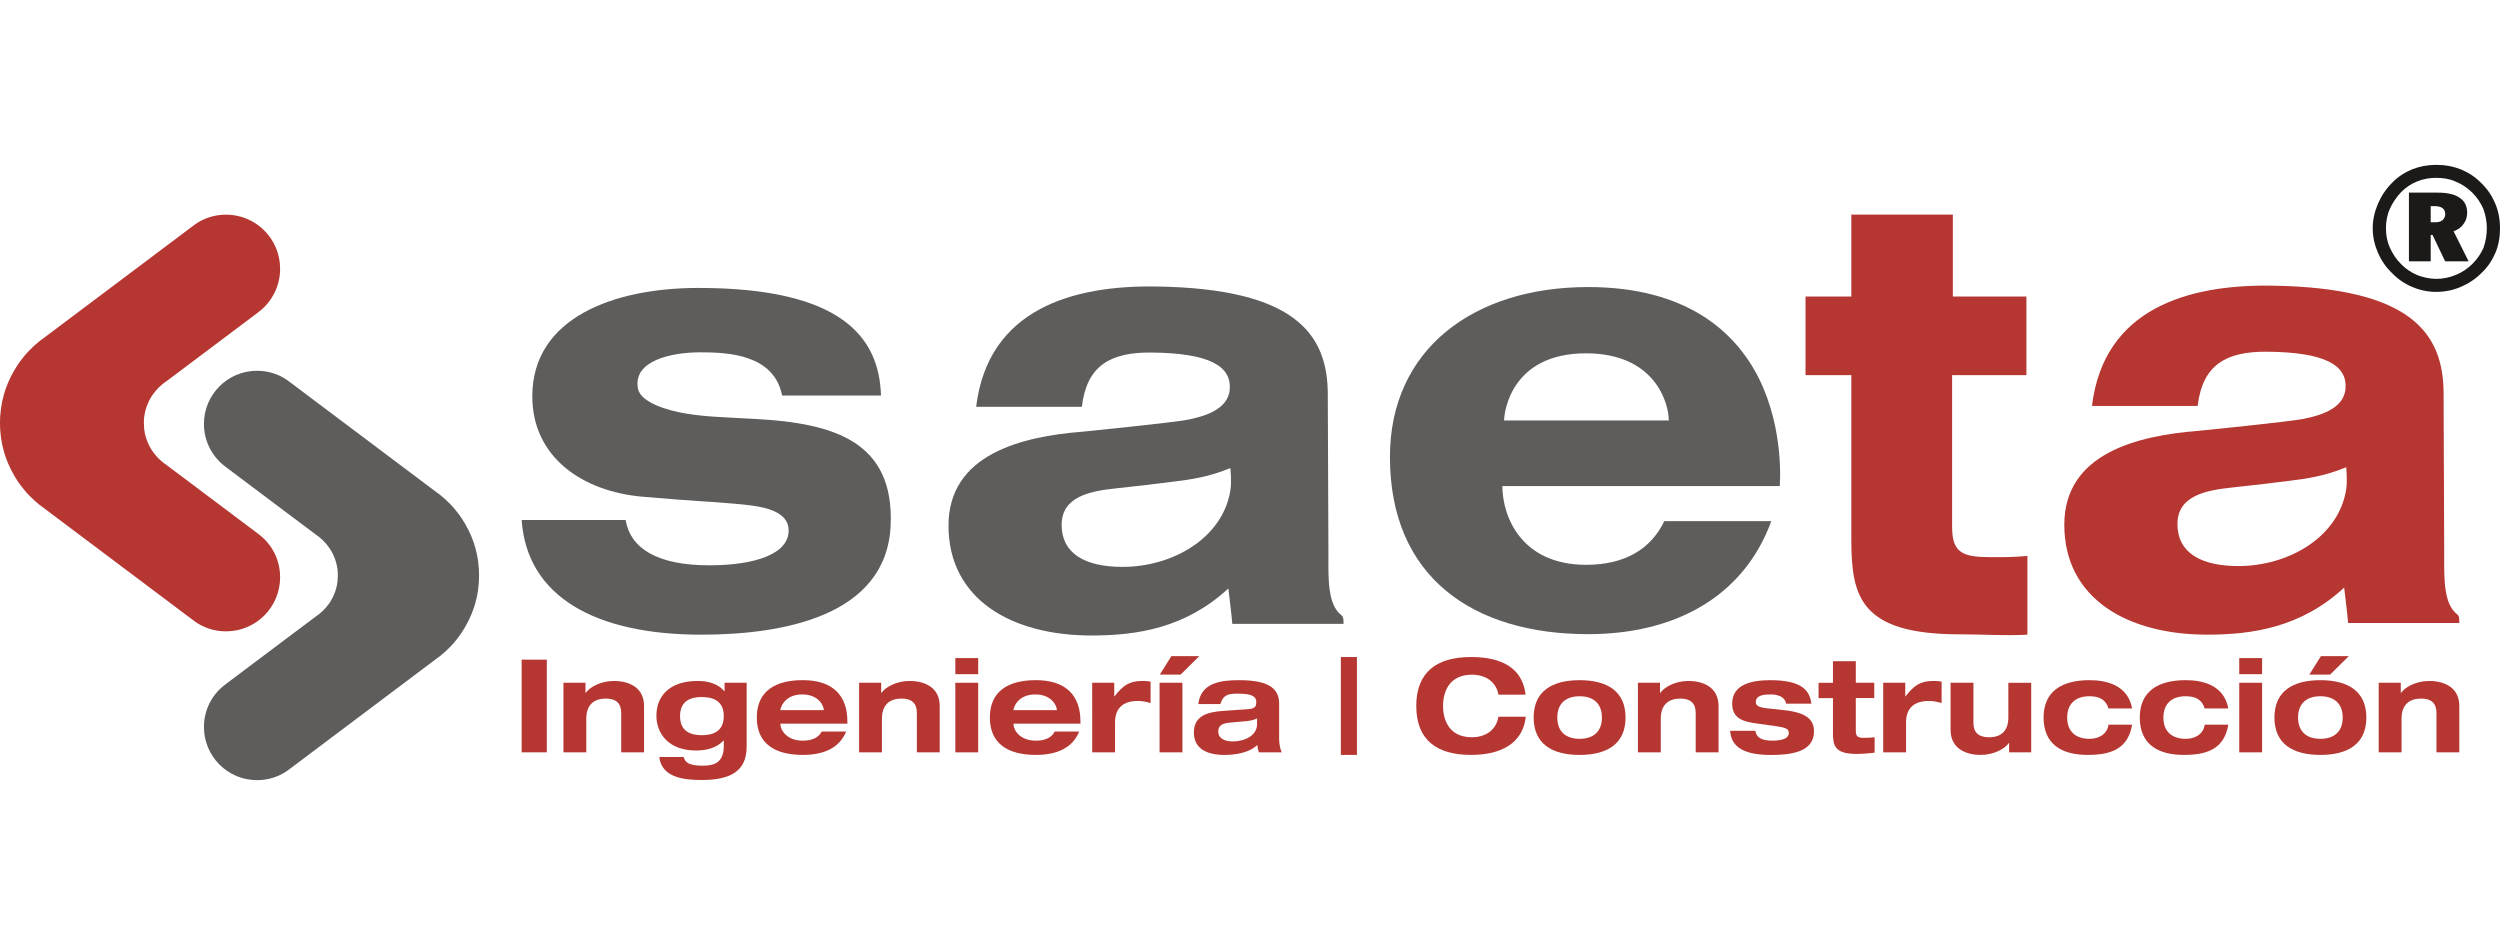 <svg xmlns="http://www.w3.org/2000/svg" xmlns:xlink="http://www.w3.org/1999/xlink" id="Capa_1" x="0px" y="0px" width="200px" height="75.6px" viewBox="0 0 200 75.6" xml:space="preserve"><g>	<g>		<g>			<g>				<path fill="#B63632" d="M22.409,46.18c0,2.388-1.932,4.328-4.328,4.328c-0.936,0-1.803-0.293-2.506-0.797l-0.008-0.012     l-0.156-0.119h-0.008L3.425,40.584l-0.008-0.011L3.28,40.479c-0.053-0.044-0.104-0.087-0.154-0.121     c-0.121-0.103-0.25-0.205-0.369-0.317c-0.01-0.009-0.018-0.009-0.025-0.017c-0.053-0.054-0.096-0.104-0.146-0.146     c-0.008-0.01-0.016-0.019-0.025-0.025c-0.061-0.051-0.119-0.112-0.172-0.164c-0.061-0.061-0.111-0.121-0.172-0.18     c-0.061-0.068-0.111-0.129-0.172-0.189C1.991,39.26,1.94,39.191,1.89,39.131c-0.051-0.067-0.111-0.137-0.152-0.195     c-0.053-0.061-0.096-0.129-0.148-0.189c0-0.007-0.008-0.017-0.016-0.025c-0.043-0.059-0.086-0.129-0.139-0.196     c-0.42-0.627-0.764-1.313-1.014-2.044c-0.016-0.066-0.043-0.137-0.061-0.213c-0.025-0.07-0.041-0.139-0.068-0.208     c0-0.017,0-0.017,0-0.034c-0.033-0.094-0.051-0.188-0.078-0.291c-0.023-0.104-0.041-0.207-0.068-0.309     c0-0.025-0.008-0.053-0.008-0.078c-0.025-0.094-0.033-0.197-0.051-0.293c-0.01-0.068-0.018-0.137-0.027-0.213     c-0.043-0.326-0.061-0.662-0.061-0.996c0-0.344,0.018-0.68,0.061-1.004c0.01-0.078,0.018-0.146,0.027-0.215     c0.018-0.097,0.025-0.199,0.051-0.293c0-0.025,0.008-0.051,0.008-0.076c0.027-0.104,0.045-0.205,0.068-0.31     c0.027-0.104,0.045-0.196,0.078-0.291c0-0.019,0-0.019,0-0.034c0.025-0.068,0.043-0.139,0.068-0.207     C0.378,31.34,0.403,31.27,0.421,31.2c0.25-0.729,0.594-1.415,1.014-2.043c0.053-0.069,0.096-0.137,0.139-0.196     c0.008-0.01,0.016-0.019,0.016-0.025c0.053-0.061,0.096-0.13,0.148-0.189c0.041-0.061,0.102-0.129,0.152-0.197     c0.051-0.061,0.104-0.129,0.154-0.188c0.061-0.063,0.111-0.121,0.172-0.191c0.061-0.059,0.111-0.117,0.172-0.179     c0.053-0.052,0.111-0.112,0.172-0.161c0.01-0.012,0.018-0.02,0.025-0.029c0.051-0.041,0.094-0.092,0.146-0.144     c0.01-0.009,0.018-0.009,0.025-0.019c0.121-0.111,0.248-0.215,0.369-0.316c0.051-0.035,0.104-0.078,0.154-0.121l0.137-0.094     l0.008-0.01L15.403,18.1h0.008l0.156-0.119l0.008-0.01c0.703-0.508,1.57-0.799,2.506-0.799c2.396,0,4.328,1.939,4.328,4.328     c0,1.381-0.645,2.608-1.648,3.407c0,0,0,0-0.01,0l-0.162,0.13l-5.383,4.043l-1.959,1.469c-0.041,0.033-0.094,0.067-0.137,0.094     c0,0.01-0.008,0.01-0.018,0.017c-0.043,0.028-0.084,0.063-0.119,0.097c-0.01,0.009-0.01,0.009-0.01,0.009h-0.008v0.008     c-0.025,0.019-0.051,0.043-0.076,0.062c-0.018,0.017-0.027,0.024-0.043,0.043c-0.027,0.017-0.043,0.043-0.07,0.061     c0,0,0,0-0.008,0.008c-0.025,0.018-0.051,0.053-0.076,0.07c-0.018,0.025-0.043,0.051-0.07,0.076     c-0.041,0.043-0.084,0.086-0.127,0.137c-0.02,0.018-0.035,0.044-0.053,0.068c-0.018,0.018-0.033,0.045-0.051,0.063     c-0.025,0.025-0.043,0.051-0.061,0.076c-0.053,0.059-0.096,0.129-0.146,0.197c-0.018,0.033-0.043,0.06-0.061,0.094     c-0.018,0.035-0.041,0.07-0.061,0.104c-0.016,0.027-0.033,0.062-0.051,0.096c-0.025,0.033-0.043,0.068-0.061,0.102     c-0.018,0.035-0.033,0.069-0.043,0.104c-0.018,0.035-0.033,0.068-0.051,0.104c-0.018,0.034-0.033,0.067-0.043,0.104     c-0.018,0.041-0.033,0.076-0.043,0.11c-0.016,0.042-0.035,0.085-0.051,0.13c-0.01,0.023-0.01,0.051-0.018,0.075     c-0.01,0.025-0.018,0.052-0.025,0.077c-0.008,0.034-0.018,0.061-0.025,0.087c-0.01,0.033-0.018,0.06-0.025,0.095     c0,0.024-0.01,0.051-0.02,0.076c-0.008,0.034-0.008,0.061-0.016,0.086c0,0.024-0.008,0.053-0.008,0.078     c-0.01,0.034-0.02,0.069-0.02,0.094c-0.008,0.043-0.018,0.077-0.018,0.11c-0.018,0.164-0.025,0.328-0.025,0.49     c0,0.153,0.01,0.317,0.025,0.481c0,0.033,0.01,0.067,0.018,0.109c0,0.025,0.01,0.061,0.02,0.094     c0,0.026,0.008,0.053,0.008,0.078c0.008,0.025,0.008,0.053,0.016,0.086c0.01,0.026,0.02,0.053,0.02,0.078     c0.008,0.033,0.016,0.059,0.025,0.094c0.01,0.025,0.018,0.051,0.025,0.086c0.008,0.026,0.016,0.053,0.025,0.076     c0.008,0.025,0.008,0.053,0.018,0.078c0.016,0.043,0.035,0.086,0.051,0.129c0.01,0.034,0.025,0.068,0.043,0.104     c0.01,0.043,0.027,0.076,0.043,0.111c0.018,0.033,0.033,0.067,0.051,0.104c0.01,0.033,0.025,0.068,0.043,0.103     c0.018,0.033,0.035,0.068,0.061,0.103c0.02,0.035,0.035,0.07,0.051,0.095c0.02,0.035,0.043,0.067,0.061,0.104     c0.018,0.035,0.043,0.061,0.061,0.095c0.051,0.069,0.094,0.138,0.146,0.196c0.018,0.026,0.035,0.053,0.061,0.076     c0.018,0.02,0.035,0.045,0.051,0.062c0.018,0.028,0.035,0.052,0.053,0.067c0.043,0.053,0.086,0.096,0.127,0.14     c0.025,0.024,0.053,0.052,0.07,0.077c0.025,0.016,0.051,0.051,0.076,0.068c0.008,0.008,0.008,0.008,0.008,0.008     c0.025,0.02,0.043,0.043,0.07,0.063c0.018,0.016,0.025,0.025,0.043,0.042c0.025,0.019,0.051,0.043,0.076,0.062v0.008h0.01     c0,0,0,0,0.008,0.01c0.035,0.033,0.076,0.068,0.121,0.094c0.008,0.01,0.018,0.01,0.018,0.018     c0.041,0.026,0.094,0.061,0.137,0.096l1.957,1.467l5.383,4.044l0.164,0.13c0.008,0,0.008,0,0.008,0     C21.765,43.569,22.409,44.797,22.409,46.18z"></path>				<path fill="#5E5D5C" d="M16.315,58.161c0,2.345,1.896,4.251,4.25,4.251c0.92,0,1.771-0.285,2.463-0.783l0.008-0.012l0.152-0.115     h0.008l11.764-8.838l0.01-0.011l0.135-0.092c0.051-0.042,0.102-0.084,0.15-0.119c0.119-0.101,0.244-0.2,0.363-0.312     c0.008-0.008,0.018-0.008,0.025-0.017c0.051-0.052,0.092-0.103,0.143-0.144c0.008-0.008,0.018-0.019,0.025-0.025     c0.059-0.051,0.117-0.109,0.168-0.161c0.059-0.059,0.109-0.118,0.168-0.176c0.059-0.067,0.109-0.126,0.17-0.187     c0.049-0.06,0.1-0.127,0.15-0.187c0.051-0.067,0.109-0.135,0.152-0.194c0.049-0.059,0.092-0.125,0.143-0.186     c0-0.008,0.008-0.018,0.018-0.025c0.041-0.06,0.084-0.125,0.135-0.193c0.412-0.616,0.75-1.289,0.994-2.006     c0.018-0.067,0.043-0.135,0.061-0.211c0.025-0.068,0.041-0.137,0.068-0.203c0-0.018,0-0.018,0-0.034     c0.031-0.093,0.049-0.185,0.074-0.286s0.043-0.203,0.068-0.305c0-0.024,0.008-0.049,0.008-0.075     c0.025-0.093,0.033-0.193,0.051-0.287c0.008-0.067,0.018-0.136,0.025-0.21c0.041-0.321,0.059-0.649,0.059-0.979     c0-0.338-0.018-0.668-0.059-0.986c-0.008-0.075-0.018-0.144-0.025-0.211c-0.018-0.094-0.025-0.194-0.051-0.286     c0-0.026-0.008-0.052-0.008-0.075c-0.025-0.102-0.043-0.203-0.068-0.307c-0.025-0.102-0.043-0.192-0.074-0.285     c0-0.02,0-0.02,0-0.033c-0.027-0.068-0.043-0.137-0.068-0.204c-0.018-0.073-0.043-0.142-0.061-0.21     c-0.244-0.716-0.582-1.393-0.994-2.007c-0.051-0.068-0.094-0.136-0.135-0.193c-0.01-0.01-0.018-0.019-0.018-0.024     c-0.051-0.061-0.094-0.129-0.143-0.188c-0.043-0.06-0.102-0.126-0.152-0.192c-0.051-0.06-0.102-0.127-0.15-0.187     c-0.061-0.06-0.111-0.117-0.17-0.187c-0.059-0.059-0.109-0.119-0.168-0.178c-0.051-0.05-0.109-0.109-0.168-0.158     c-0.01-0.01-0.018-0.019-0.025-0.026c-0.051-0.041-0.092-0.093-0.143-0.144c-0.01-0.008-0.018-0.008-0.025-0.016     c-0.119-0.111-0.244-0.211-0.363-0.313c-0.051-0.033-0.102-0.076-0.15-0.119L34.97,39.42l-0.01-0.01l-11.764-8.838h-0.008     l-0.152-0.117l-0.008-0.01c-0.691-0.497-1.543-0.783-2.463-0.783c-2.352,0-4.25,1.905-4.25,4.25c0,1.359,0.633,2.564,1.619,3.35     c0,0,0,0,0.01,0l0.158,0.127l5.289,3.972l1.922,1.44c0.041,0.033,0.094,0.067,0.135,0.095c0,0.009,0.01,0.009,0.018,0.016     c0.041,0.026,0.084,0.06,0.119,0.095c0.008,0.009,0.008,0.009,0.008,0.009h0.008v0.01c0.025,0.017,0.051,0.041,0.076,0.06     c0.018,0.017,0.025,0.024,0.043,0.041c0.025,0.019,0.041,0.043,0.068,0.062c0,0,0,0,0.008,0.007     c0.025,0.018,0.051,0.053,0.076,0.066c0.016,0.027,0.041,0.052,0.066,0.078c0.043,0.041,0.086,0.082,0.129,0.136     c0.016,0.015,0.031,0.042,0.051,0.067c0.016,0.015,0.033,0.041,0.049,0.059c0.025,0.023,0.041,0.049,0.059,0.074     c0.053,0.06,0.094,0.127,0.145,0.194c0.018,0.033,0.043,0.06,0.061,0.093s0.041,0.067,0.059,0.103     c0.018,0.024,0.033,0.058,0.051,0.092c0.023,0.033,0.043,0.067,0.059,0.101c0.018,0.035,0.035,0.068,0.043,0.103     c0.018,0.034,0.033,0.067,0.051,0.103c0.018,0.033,0.033,0.066,0.043,0.102c0.018,0.042,0.033,0.074,0.041,0.109     c0.018,0.041,0.033,0.084,0.051,0.127c0.01,0.023,0.01,0.051,0.016,0.076c0.01,0.023,0.02,0.049,0.027,0.075     c0.006,0.033,0.016,0.06,0.023,0.083c0.01,0.034,0.018,0.061,0.025,0.094c0,0.024,0.01,0.051,0.018,0.075     c0.01,0.034,0.01,0.06,0.018,0.084c0,0.027,0.008,0.052,0.008,0.076c0.008,0.034,0.018,0.067,0.018,0.093     c0.008,0.043,0.018,0.075,0.018,0.108c0.016,0.161,0.023,0.321,0.023,0.481c0,0.149-0.008,0.313-0.023,0.474     c0,0.032-0.008,0.065-0.018,0.108c0,0.023-0.008,0.058-0.018,0.09c0,0.027-0.008,0.054-0.008,0.078     c-0.01,0.024-0.01,0.051-0.018,0.084c-0.008,0.026-0.018,0.051-0.018,0.076c-0.008,0.033-0.016,0.061-0.025,0.092     c-0.008,0.026-0.018,0.052-0.023,0.086c-0.01,0.024-0.018,0.051-0.027,0.074c-0.006,0.025-0.006,0.053-0.016,0.076     c-0.018,0.042-0.033,0.085-0.051,0.127c-0.008,0.032-0.025,0.067-0.041,0.102c-0.01,0.043-0.025,0.076-0.043,0.109     c-0.018,0.034-0.033,0.067-0.051,0.102c-0.01,0.033-0.025,0.068-0.043,0.103c-0.016,0.032-0.035,0.067-0.059,0.101     c-0.018,0.033-0.033,0.067-0.051,0.094c-0.018,0.033-0.041,0.066-0.059,0.101s-0.043,0.06-0.061,0.095     c-0.049,0.066-0.092,0.135-0.145,0.191c-0.016,0.025-0.033,0.051-0.059,0.075c-0.016,0.019-0.033,0.043-0.049,0.06     c-0.02,0.026-0.035,0.051-0.051,0.068c-0.043,0.051-0.084,0.093-0.129,0.135c-0.025,0.025-0.049,0.051-0.066,0.075     c-0.025,0.019-0.051,0.052-0.076,0.067c-0.008,0.01-0.008,0.01-0.008,0.01c-0.025,0.018-0.043,0.041-0.068,0.059     c-0.018,0.018-0.025,0.025-0.043,0.043c-0.023,0.018-0.049,0.041-0.076,0.06v0.009h-0.008c0,0,0,0-0.008,0.008     c-0.035,0.033-0.076,0.068-0.119,0.094c-0.008,0.008-0.018,0.008-0.018,0.017c-0.041,0.026-0.092,0.059-0.135,0.093     l-1.922,1.441l-5.289,3.973l-0.158,0.128c-0.01,0-0.01,0-0.01,0C16.948,55.598,16.315,56.803,16.315,58.161z"></path>			</g>			<g>				<g>					<path fill="#B63632" d="M41.731,52.772h2.014v7.414h-2.014V52.772z"></path>					<path fill="#B63632" d="M49.696,57.029c0-0.758-0.404-1.143-1.227-1.143c-0.861,0-1.566,0.416-1.566,1.609v2.689h-1.828V54.62      h1.764v0.81h0.021c0.332-0.467,1.193-0.954,2.273-0.954c0.957,0,2.391,0.372,2.391,2.003v3.708h-1.828V57.029L49.696,57.029z"></path>					<path fill="#B63632" d="M57.966,54.621h1.766v5.119c0,1.922-1.258,2.659-3.572,2.659c-1.381,0-3.221-0.156-3.418-1.839h1.953      c0.104,0.457,0.467,0.695,1.525,0.695c0.904,0,1.684-0.229,1.684-1.588v-0.447c-0.531,0.582-1.299,0.82-2.225,0.82      c-2.189,0-3.166-1.35-3.166-2.783c0-1.517,0.986-2.782,3.313-2.782c0.82,0,1.631,0.229,2.119,0.819h0.021V54.621L57.966,54.621      z M56.147,58.815c0.801,0,1.756-0.238,1.756-1.526c0-1.287-0.955-1.525-1.756-1.525s-1.744,0.238-1.744,1.525      C54.403,58.577,55.347,58.815,56.147,58.815z"></path>					<path fill="#B63632" d="M67.688,58.525c-0.529,1.318-1.797,1.868-3.469,1.868c-2.201,0-3.676-0.882-3.676-2.99      s1.475-2.991,3.676-2.991c2.408,0,3.572,1.227,3.572,3.313v0.167h-5.357v0.021c0,0.528,0.539,1.34,1.785,1.34      c0.75,0,1.258-0.24,1.518-0.728L67.688,58.525L67.688,58.525z M65.903,56.812v-0.021c0-0.303-0.396-1.236-1.725-1.236      c-1.455,0-1.746,1.111-1.746,1.236v0.021H65.903z"></path>					<path fill="#B63632" d="M73.349,57.029c0-0.758-0.404-1.143-1.225-1.143c-0.863,0-1.568,0.416-1.568,1.609v2.689h-1.828V54.62      h1.766v0.81h0.021c0.332-0.467,1.193-0.954,2.273-0.954c0.957,0,2.389,0.372,2.389,2.003v3.708h-1.828V57.029L73.349,57.029z"></path>					<path fill="#B63632" d="M76.427,52.647h1.828v1.288h-1.828V52.647z M76.427,54.621h1.828v5.566h-1.828V54.621z"></path>					<path fill="#B63632" d="M86.333,58.525c-0.529,1.318-1.797,1.868-3.467,1.868c-2.203,0-3.678-0.882-3.678-2.99      s1.475-2.991,3.678-2.991c2.408,0,3.57,1.227,3.57,3.313v0.167h-5.357v0.021c0,0.528,0.541,1.34,1.787,1.34      c0.748,0,1.256-0.24,1.516-0.728L86.333,58.525L86.333,58.525z M84.548,56.812v-0.021c0-0.303-0.395-1.236-1.725-1.236      c-1.455,0-1.744,1.111-1.744,1.236v0.021H84.548z"></path>					<path fill="#B63632" d="M87.374,54.621h1.766v1.09h0.021c0.664-0.861,1.172-1.235,2.223-1.235c0.207,0,0.455,0.011,0.664,0.052      v1.714c-0.332-0.094-0.664-0.166-1.006-0.166c-1.258,0-1.838,0.634-1.838,1.714v2.398h-1.828L87.374,54.621L87.374,54.621z"></path>					<path fill="#B63632" d="M92.765,54.621h1.828v5.566h-1.828V54.621z M93.71,52.491h2.234l-1.496,1.476h-1.662L93.71,52.491z"></path>					<path fill="#B63632" d="M95.862,56.324c0.217-1.714,1.785-1.91,3.291-1.91c2.615,0,3.178,0.852,3.178,1.889v2.764      c0,0.488,0.084,0.842,0.209,1.122h-1.828c-0.074-0.198-0.115-0.396-0.125-0.593c-0.623,0.623-1.775,0.8-2.607,0.8      c-1.453,0-2.471-0.509-2.471-1.808c0-1.369,1.184-1.629,2.305-1.713l1.941-0.135c0.572-0.042,0.748-0.136,0.748-0.582      c0-0.445-0.363-0.665-1.434-0.665c-0.779,0-1.193,0.052-1.443,0.832L95.862,56.324L95.862,56.324z M100.565,57.477      c-0.344,0.166-0.717,0.207-1.08,0.236l-1.061,0.095c-0.654,0.053-0.965,0.229-0.965,0.728c0,0.498,0.457,0.779,1.154,0.779      c0.914,0,1.951-0.438,1.951-1.382V57.477z"></path>					<path fill="#B63632" d="M107.267,52.563h1.287v7.83h-1.287V52.563z"></path>					<path fill="#B63632" d="M119.876,55.575c-0.188-1.069-1.07-1.599-2.119-1.599c-1.91,0-2.314,1.494-2.314,2.502      s0.404,2.503,2.314,2.503c0.967,0,1.922-0.478,2.119-1.642h2.191c-0.25,2.16-2.016,3.054-4.385,3.054      c-2.699,0-4.381-1.162-4.381-3.915c0-2.752,1.682-3.915,4.381-3.915c1.797,0,4.063,0.457,4.363,3.012H119.876z"></path>					<path fill="#B63632" d="M126.368,54.414c2.203,0,3.676,0.881,3.676,2.989s-1.473,2.991-3.676,2.991      c-2.201,0-3.676-0.883-3.676-2.991S124.167,54.414,126.368,54.414z M126.368,59.106c1.133,0,1.787-0.612,1.787-1.703      s-0.654-1.703-1.787-1.703c-1.131,0-1.785,0.612-1.785,1.703S125.237,59.106,126.368,59.106z"></path>					<path fill="#B63632" d="M135.655,57.029c0-0.758-0.404-1.143-1.227-1.143c-0.861,0-1.566,0.416-1.566,1.609v2.689h-1.828V54.62      h1.766v0.81h0.021c0.332-0.467,1.193-0.954,2.273-0.954c0.955,0,2.389,0.372,2.389,2.003v3.708h-1.828V57.029L135.655,57.029z"></path>					<path fill="#B63632" d="M140.425,58.463c0.082,0.488,0.414,0.789,1.359,0.789c0.832,0,1.318-0.195,1.318-0.603      c0-0.321-0.154-0.426-1.039-0.56l-1.66-0.229c-1.174-0.167-1.828-0.521-1.828-1.578c0-1.507,1.518-1.868,3.043-1.868      c2.574,0,3.158,0.852,3.293,1.879h-2.018c-0.104-0.572-0.705-0.738-1.234-0.738c-0.479,0-1.193,0.041-1.193,0.594      c0,0.259,0.135,0.436,0.924,0.52l1.268,0.135c1.857,0.197,2.461,0.748,2.461,1.715c0,1.65-1.85,1.879-3.438,1.879      c-2.117,0-3.178-0.602-3.271-1.932L140.425,58.463L140.425,58.463z"></path>					<path fill="#B63632" d="M146.636,52.896h1.828v1.725h1.477v1.225h-1.477v2.598c0,0.445,0.125,0.581,0.613,0.581      c0.322,0,0.602-0.009,0.893-0.041v1.226c-0.342,0.053-1.027,0.104-1.432,0.104c-1.736,0-1.902-0.644-1.902-1.651v-2.813h-1.152      v-1.226h1.152V52.896z"></path>					<path fill="#B63632" d="M150.655,54.621h1.766v1.09h0.021c0.666-0.861,1.174-1.235,2.223-1.235      c0.209,0,0.457,0.011,0.664,0.052v1.714c-0.33-0.094-0.664-0.166-1.006-0.166c-1.258,0-1.838,0.634-1.838,1.714v2.398h-1.828      v-5.566H150.655z"></path>					<path fill="#B63632" d="M160.731,59.438h-0.02c-0.334,0.468-1.195,0.955-2.275,0.955c-0.955,0-2.389-0.373-2.389-2.003V54.62      h1.828v3.22c0,0.758,0.416,1.142,1.246,1.142c0.998,0,1.547-0.539,1.547-1.578v-2.782h1.828v5.565h-1.766V59.438      L160.731,59.438z"></path>					<path fill="#B63632" d="M168.679,56.676c-0.219-0.737-0.779-0.977-1.518-0.977c-1.131,0-1.785,0.613-1.785,1.704      c0,1.09,0.654,1.703,1.785,1.703c0.82,0,1.424-0.427,1.518-1.132h1.891c-0.332,1.973-1.744,2.419-3.563,2.419      c-2.109,0-3.521-0.884-3.521-2.991s1.477-2.99,3.676-2.99c1.402,0,3.076,0.426,3.408,2.264H168.679z"></path>					<path fill="#B63632" d="M176.376,56.676c-0.219-0.737-0.779-0.977-1.518-0.977c-1.133,0-1.785,0.613-1.785,1.704      c0,1.09,0.652,1.703,1.785,1.703c0.82,0,1.424-0.427,1.518-1.132h1.889c-0.332,1.973-1.744,2.419-3.563,2.419      c-2.107,0-3.52-0.884-3.52-2.991s1.477-2.99,3.676-2.99c1.402,0,3.074,0.426,3.406,2.264H176.376z"></path>					<path fill="#B63632" d="M179.14,52.647h1.828v1.288h-1.828V52.647z M179.14,54.621h1.828v5.566h-1.828V54.621z"></path>					<path fill="#B63632" d="M185.63,54.414c2.203,0,3.678,0.881,3.678,2.989s-1.475,2.991-3.678,2.991      c-2.201,0-3.676-0.883-3.676-2.991S183.429,54.414,185.63,54.414z M185.63,59.106c1.133,0,1.787-0.612,1.787-1.703      s-0.654-1.703-1.787-1.703c-1.131,0-1.785,0.612-1.785,1.703S184.499,59.106,185.63,59.106z M185.673,52.491h2.232      l-1.496,1.476h-1.662L185.673,52.491z"></path>					<path fill="#B63632" d="M194.917,57.029c0-0.758-0.404-1.143-1.227-1.143c-0.861,0-1.566,0.416-1.566,1.609v2.689h-1.828V54.62      h1.766v0.81h0.021c0.332-0.467,1.193-0.954,2.273-0.954c0.955,0,2.389,0.372,2.389,2.003v3.708h-1.828V57.029L194.917,57.029z"></path>				</g>			</g>			<g>				<path fill="#5E5D5C" d="M50.052,41.6c0.369,2.248,2.49,3.625,6.697,3.625c3.697,0,6.418-0.932,6.34-2.854     c-0.074-1.772-2.75-1.925-4.398-2.079c-1.902-0.179-2.729-0.158-7.291-0.555c-4.793-0.416-8.816-3.152-8.816-8.034     c0-6.271,6.5-8.668,13.295-8.668c11.463,0,14.463,3.957,14.6,8.608h-7.908c-0.654-3.287-4.291-3.457-6.561-3.457     c-2.266,0-5.391,0.652-4.975,2.894c0.207,1.121,2.354,1.765,3.883,2.011c1.545,0.248,2.643,0.268,5.531,0.426     c6.252,0.342,11.076,1.783,10.805,8.478c-0.297,7.313-8.658,8.779-15.15,8.779c-8.486,0-13.955-3.048-14.371-9.173H50.052     L50.052,41.6z"></path>				<path fill="#5E5D5C" d="M141.704,41.691c-2.205,6.041-7.695,9.042-14.654,9.042c-9.164,0-15.855-4.522-15.855-14.181     c0-8.604,6.691-13.588,15.855-13.588c7.785,0,11.771,3.512,13.664,7.312c2.064,4.146,1.666,8.608,1.666,8.608h-22.191     c0,2.426,1.51,6.301,6.697,6.301c3.111,0,5.18-1.258,6.26-3.494H141.704L141.704,41.691z M133.503,33.635     c0-1.381-1.092-5.369-6.627-5.369c-6.051,0-6.549,4.799-6.549,5.369H133.503z"></path>				<path fill="#B63632" d="M148.103,17.17h8.125v6.553h5.885v6.287h-5.943v12.173c0,2.047,0.855,2.39,3.092,2.39     c1.475,0,1.742-0.002,2.932-0.1v6.301c-1.742,0.1-3.525-0.027-5.381-0.027c-7.945,0-8.707-2.949-8.707-7.563V30.01h-3.664     v-6.285h3.664V17.17H148.103z"></path>				<path fill="#B63632" d="M167.358,32.475c0.947-7.85,7.766-9.707,14.313-9.624c11.35,0.145,13.816,3.901,13.816,8.657     l0.049,12.746c0,1.918-0.09,4.041,1.051,4.903c0.172,0.132,0.158,0.446,0.158,0.685h-8.896c-0.09-1.012-0.197-1.764-0.316-2.834     c-3.447,3.19-7.354,3.765-10.963,3.765c-6.322,0-11.426-2.849-11.426-8.796c0-5.706,5.852-7.129,10.729-7.51     c0,0,7.297-0.729,8.418-0.959c1.121-0.23,3.217-0.734,3.35-2.414c0.15-1.873-1.619-2.916-6.27-2.957     c-3.299-0.029-5.172,1.055-5.559,4.339L167.358,32.475L167.358,32.475z M187.694,37.379c-1.787,0.733-3.104,0.901-4.58,1.09     c-1.246,0.16-2.535,0.317-4.576,0.535c-2.041,0.219-4.342,0.638-4.342,2.92c0,2.285,1.852,3.36,4.877,3.36     c3.973,0,8.004-2.278,8.621-6.12C187.806,38.465,187.694,37.379,187.694,37.379z"></path>				<path fill="#5E5D5C" d="M78.093,32.543c0.949-7.85,7.768-9.709,14.314-9.625c11.348,0.146,13.816,3.901,13.816,8.658     l0.051,12.745c0,1.918-0.092,4.042,1.049,4.904c0.174,0.13,0.158,0.446,0.158,0.684h-8.896c-0.09-1.013-0.197-1.764-0.316-2.833     c-3.447,3.189-7.352,3.764-10.963,3.764c-6.32,0-11.426-2.849-11.426-8.795c0-5.707,5.852-7.129,10.73-7.511     c0,0,7.297-0.729,8.418-0.959s3.217-0.735,3.35-2.414c0.148-1.872-1.619-2.915-6.27-2.958c-3.301-0.029-5.172,1.057-5.559,4.34     H78.093L78.093,32.543z M98.431,37.445c-1.787,0.732-3.104,0.902-4.582,1.09c-1.246,0.16-2.535,0.317-4.576,0.535     c-2.041,0.219-4.342,0.637-4.342,2.921c0,2.283,1.854,3.36,4.877,3.36c3.975,0,8.004-2.278,8.623-6.121     C98.542,38.532,98.431,37.445,98.431,37.445z"></path>			</g>		</g>		<path fill="#1B1A18" d="M194.894,13.188c0.727,0,1.381,0.126,1.996,0.369c0.619,0.26,1.178,0.627,1.637,1.117   c0.486,0.467,0.842,1.006,1.102,1.631c0.26,0.632,0.373,1.281,0.373,1.957c0,0.707-0.111,1.352-0.367,1.957   c-0.258,0.606-0.613,1.151-1.107,1.611c-0.475,0.486-1.043,0.856-1.666,1.121c-0.625,0.27-1.281,0.4-1.967,0.4   c-0.662,0-1.299-0.129-1.906-0.393c-0.607-0.246-1.166-0.627-1.633-1.119c-0.504-0.475-0.865-1.029-1.131-1.643   c-0.262-0.611-0.408-1.25-0.408-1.938c0-0.672,0.148-1.318,0.412-1.938c0.268-0.636,0.633-1.187,1.139-1.696   c0.443-0.468,0.988-0.82,1.598-1.076C193.571,13.312,194.214,13.188,194.894,13.188z M198.946,18.258   c0-0.525-0.1-1.053-0.275-1.545c-0.215-0.481-0.508-0.924-0.877-1.293c-0.404-0.396-0.842-0.693-1.342-0.892   c-0.461-0.214-0.988-0.301-1.547-0.301c-0.525,0-1.051,0.086-1.551,0.295c-0.486,0.194-0.908,0.485-1.273,0.858   c-0.377,0.396-0.676,0.845-0.896,1.332c-0.219,0.494-0.309,1.021-0.309,1.543c0,0.547,0.088,1.056,0.307,1.535   c0.219,0.506,0.512,0.947,0.887,1.32c0.377,0.393,0.818,0.689,1.297,0.891c0.504,0.195,1.029,0.308,1.539,0.308   c0.545,0,1.072-0.113,1.541-0.31c0.508-0.203,0.965-0.504,1.357-0.9c0.373-0.372,0.664-0.799,0.875-1.272   C198.851,19.334,198.946,18.82,198.946,18.258z M194.989,15.41c0.766,0,1.361,0.12,1.762,0.398   c0.438,0.279,0.621,0.691,0.621,1.205c0,0.346-0.09,0.65-0.297,0.914c-0.168,0.263-0.445,0.451-0.791,0.572l1.205,2.405h-1.879   l-1.008-2.112h-0.146v2.112h-1.742v-5.496L194.989,15.41L194.989,15.41z M194.704,16.488h-0.248v1.294h0.355   c0.266,0,0.438-0.05,0.594-0.171c0.117-0.113,0.215-0.281,0.215-0.484c0-0.231-0.102-0.396-0.227-0.486   C195.229,16.533,195.032,16.488,194.704,16.488z"></path>	</g></g></svg>